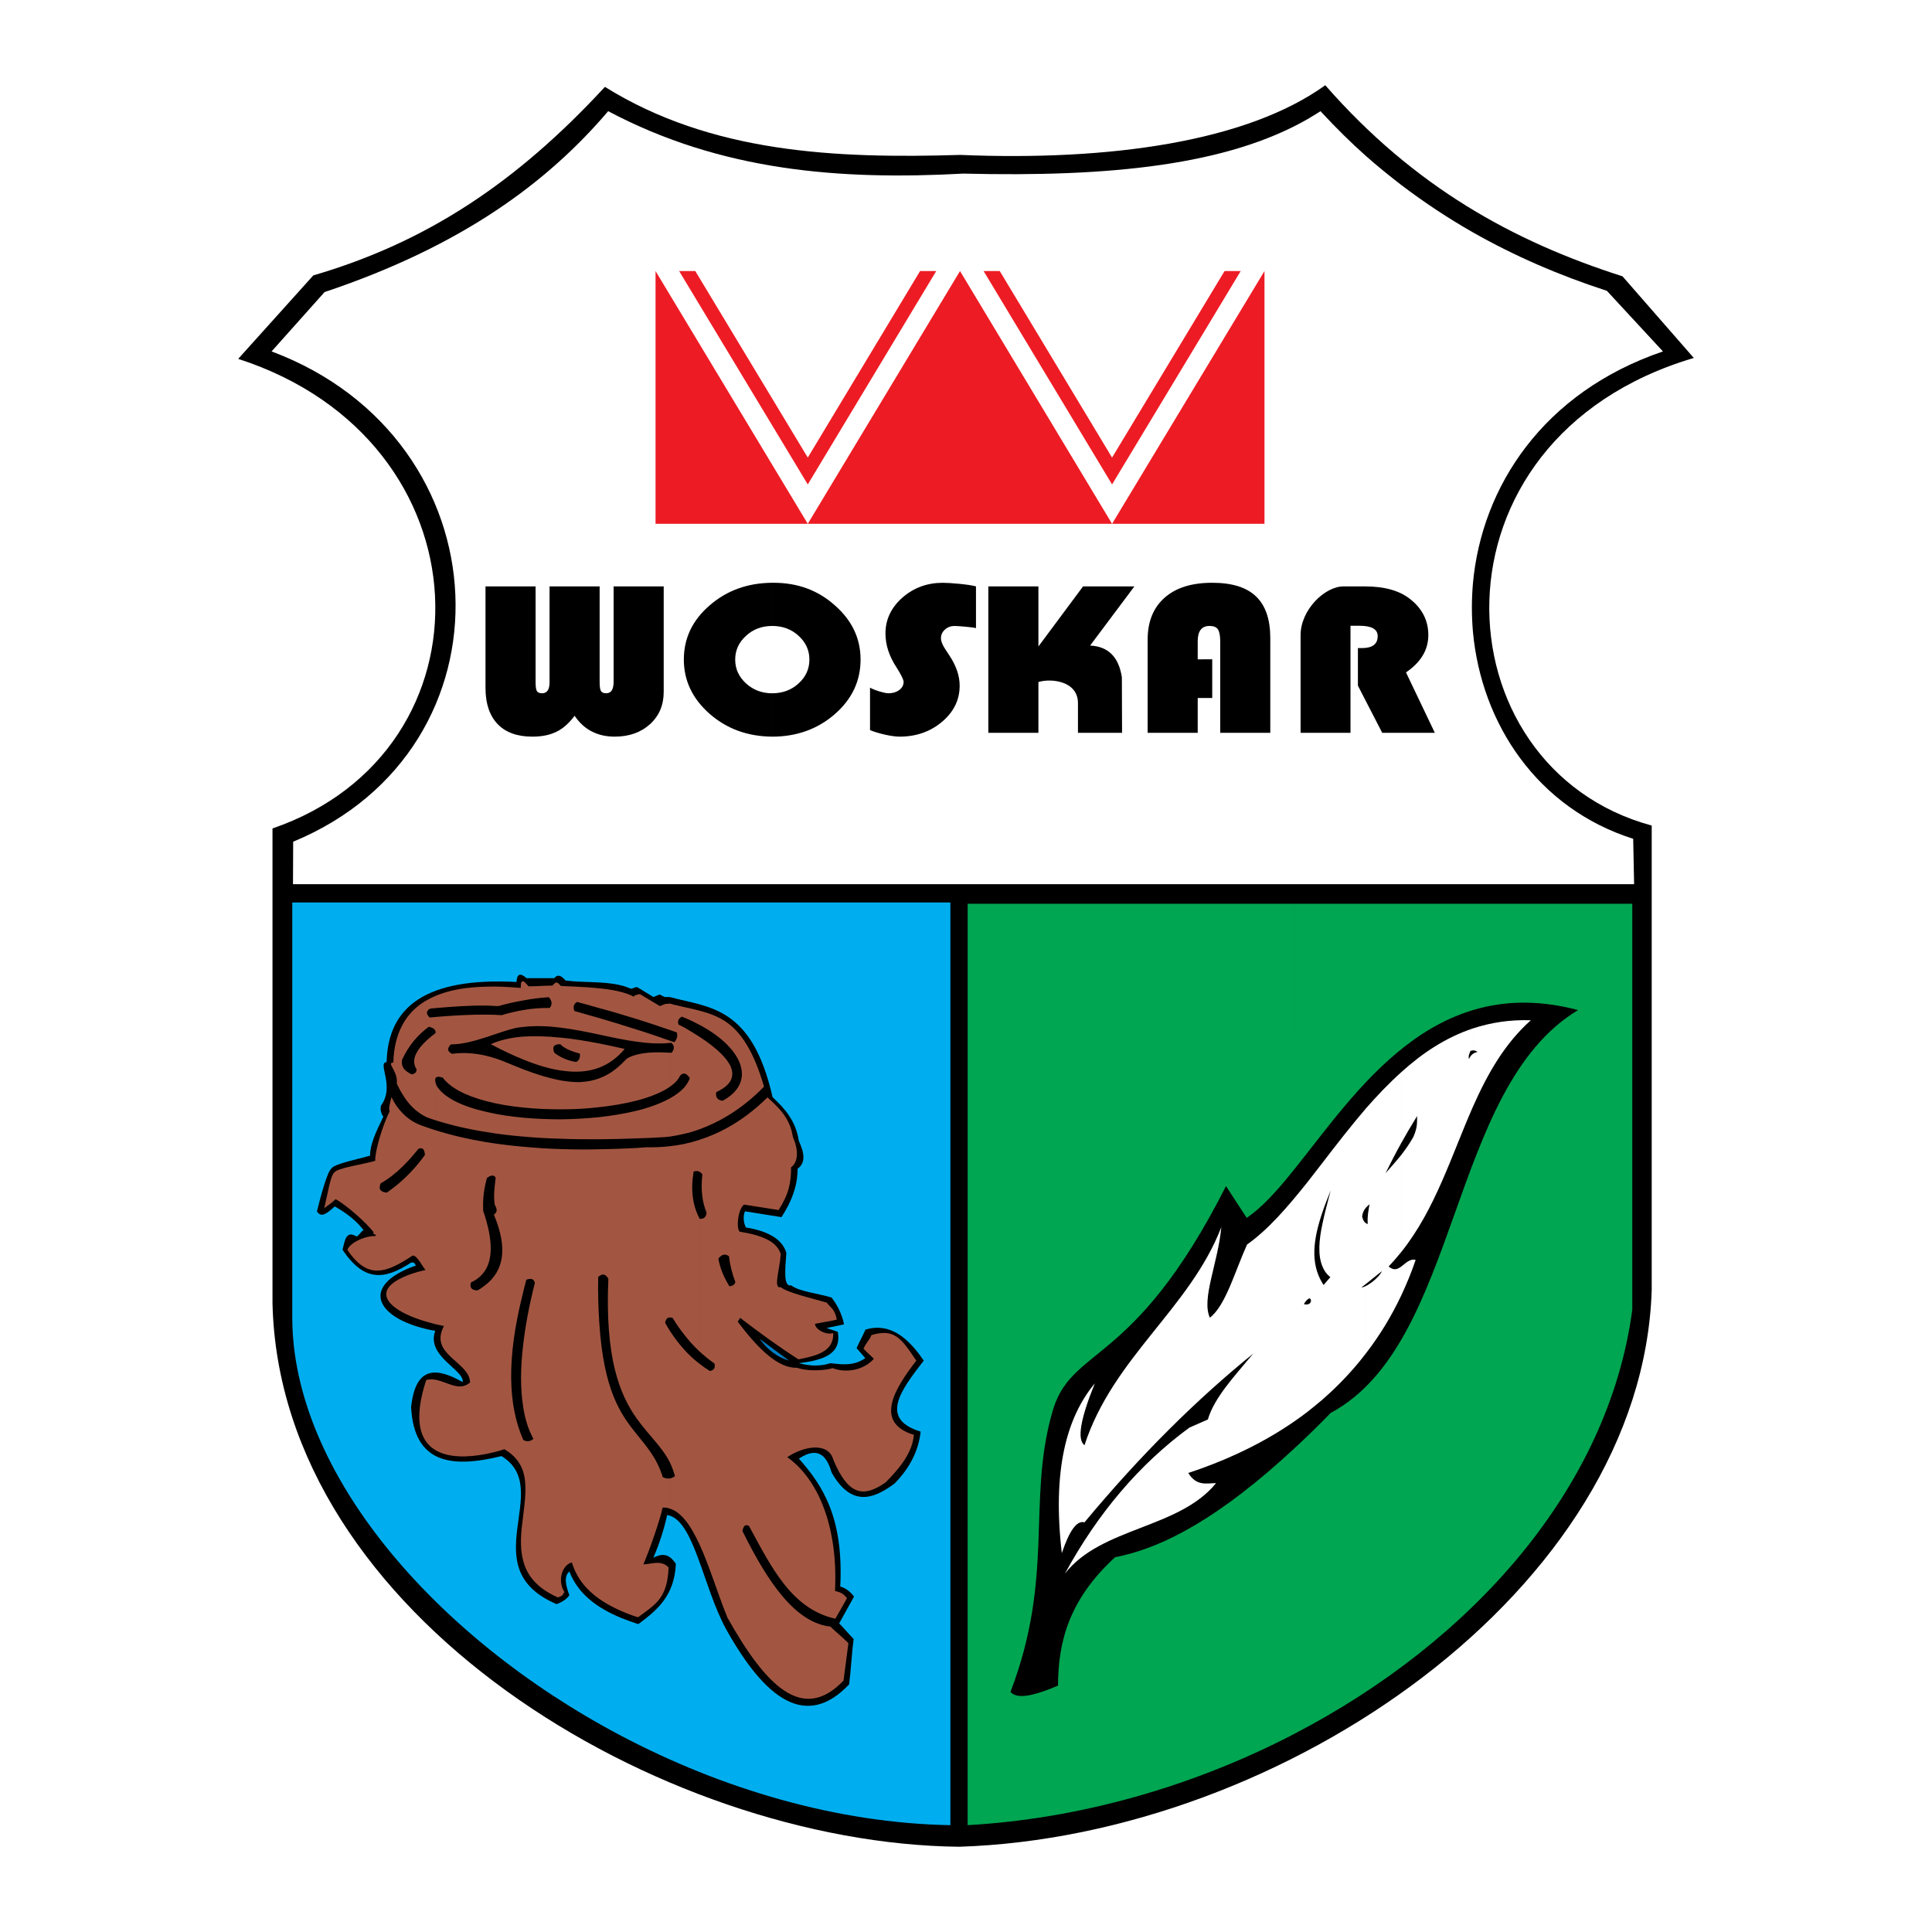 <?xml version="1.0" encoding="utf-8"?>
<!-- Generator: Adobe Illustrator 13.0.0, SVG Export Plug-In . SVG Version: 6.00 Build 14948)  -->
<!DOCTYPE svg PUBLIC "-//W3C//DTD SVG 1.0//EN" "http://www.w3.org/TR/2001/REC-SVG-20010904/DTD/svg10.dtd">
<svg version="1.0" id="Layer_1" xmlns="http://www.w3.org/2000/svg" xmlns:xlink="http://www.w3.org/1999/xlink" x="0px" y="0px"
	 width="192.756px" height="192.756px" viewBox="0 0 192.756 192.756" enable-background="new 0 0 192.756 192.756"
	 xml:space="preserve">
<g>
	<polygon fill-rule="evenodd" clip-rule="evenodd" fill="#FFFFFF" points="0,0 192.756,0 192.756,192.756 0,192.756 0,0 	"/>
	<path fill-rule="evenodd" clip-rule="evenodd" d="M23.765,35.804l7.495-8.328C42.484,24.2,51.481,18.28,60.352,8.667
		c10.609,6.607,23.01,7.168,35.447,6.789c14.827,0.616,28.549-1.285,36.424-6.952c8.907,10.174,18.81,15.605,29.653,19.063
		l7.115,8.146c-27.409,8.11-25.58,40.877-4.2,46.652v46.345c-0.941,29.834-36.769,54.51-69.101,55.541
		c-29.744-0.326-67.779-23.01-68.503-54.221V82.655C49.726,74.925,49.02,43.968,23.765,35.804L23.765,35.804z"/>
	<path fill-rule="evenodd" clip-rule="evenodd" fill="#00AEEF" d="M61.891,90.042h32.93v92.056
		c-11.315-0.199-22.792-3.604-32.93-8.961v-11.75c0.579,0.236,1.177,0.453,1.792,0.652c1.829-1.357,3.603-2.787,3.748-6.01
		c-0.742-1.16-1.503-0.979-2.245-0.617c0.615-1.43,1.068-2.842,1.375-4.254c2.662,0.381,3.548,7.115,5.884,11.387
		c3.946,7.08,8.02,9.994,12.274,5.504c0.2-1.574,0.235-2.932,0.453-4.525c-0.507-0.508-0.941-1.051-1.448-1.557
		c0.453-0.832,1.032-1.848,1.485-2.68c-0.453-0.578-0.905-0.869-1.376-0.996c0.344-6.824-1.72-10.064-4.127-12.762
		c1.738-1.16,2.733-0.508,3.258,1.375c1.901,3.35,4.037,2.789,6.264,1.123c1.557-1.557,2.426-3.332,2.625-5.195
		c-4.146-1.268-1.991-4.109,0.308-7.08c-1.593-2.371-3.458-3.818-5.812-3.096c-0.326,0.744-0.561,1.105-0.887,1.848
		c0.29,0.344,0.579,0.67,0.869,0.996c-1.159,0.814-2.335,0.633-3.494,0.506c-1.05,0.344-2.082,0.271-3.131,0
		c2.317-0.289,4.309-0.852,3.874-3.131c-0.362-0.127-0.743-0.254-1.123-0.381c0.58-0.109,1.177-0.234,1.756-0.361
		c-0.235-1.123-0.724-2.01-1.249-2.68c-1.466-0.436-3.258-0.598-4.019-1.213c-0.796,0.199-0.615-1.576-0.489-3.24
		c-0.398-1.359-1.81-2.174-4.037-2.535c-0.235-0.453-0.308-1.141-0.09-1.611c1.285,0.217,2.354,0.361,3.639,0.58
		c1.068-1.631,1.611-3.205,1.611-4.834c0.815-0.58,0.688-1.557,0.127-2.752c-0.308-2.027-1.413-3.258-2.625-4.381
		c-2.063-9.105-6.318-8.926-10.264-9.994c-0.163,0-0.344,0-0.507,0c-0.163-0.09-0.326-0.162-0.507-0.252
		c-0.199,0.09-0.417,0.162-0.615,0.252c-0.543-0.344-1.086-0.668-1.629-0.994c-0.217,0-0.417,0.162-0.634,0.162
		c-0.326-0.145-0.67-0.271-1.032-0.344V90.042L61.891,90.042z M29.16,90.042h32.731v8.255c-1.702-0.416-3.675-0.236-5.467-0.471
		c-0.38-0.453-0.76-0.688-1.123-0.236c-0.923,0-1.846,0-2.77,0c-0.633-0.561-0.959-0.434-0.995,0.381
		c-8.998-0.471-12.835,2.443-12.962,8.002c-0.978,0.018,0.869,2.408-0.561,4.326c-0.108,0.363,0.036,0.887,0.235,1.105
		c-0.743,1.539-1.34,2.805-1.322,3.893c-1.285,0.379-3.603,0.814-3.874,1.303c-0.398,0.307-1.05,2.715-1.43,4.254
		c0.435,0.707,1.032,0.182,1.774-0.488c1.159,0.65,2.154,1.412,2.879,2.371c-0.308,0.162-0.398,0.471-0.688,0.633
		c-1.068-0.633-1.159,0.326-1.413,1.322c2.155,3.205,4.164,3.023,6.826,1.285c0.47-0.09,0.344,0.217,0.525,0.271
		c-5.812,2.027-4.037,5.467,1.9,6.535c-0.941,2.535,2.933,3.893,2.734,5.105c-2.571-1.447-4.689-1.684-5.142,2.498
		c0.29,5.631,4.019,6.119,9.016,4.889c5.34,3.258-2.969,11.152,5.503,14.771c0.58-0.217,0.996-0.506,1.268-0.887
		c-0.344-0.959-0.58-1.865,0-2.371c0.887,2.264,2.77,3.621,5.087,4.598v11.75c-18.628-9.848-32.695-26.305-32.731-41.656V90.042
		L29.16,90.042z"/>
	<path fill-rule="evenodd" clip-rule="evenodd" fill="#00A651" d="M129.127,90.168h33.727v40.515
		c-2.407,17.922-16.094,33.148-33.727,42.309v-28.477c1.177-1.086,2.39-2.264,3.639-3.549c12.963-6.951,11.695-32.387,24.675-40.189
		c-14.501-3.856-22.141,8.219-28.313,15.895V90.168L129.127,90.168z M96.541,90.168h32.586v26.503
		c-1.647,2.064-3.204,3.801-4.743,4.834c-0.579-0.887-1.484-2.264-2.063-3.168c-9.378,18.502-15.605,15.785-17.397,22.791
		c-2.426,8.744,0.271,16.24-4.109,27.68c0.742,0.852,2.733,0.219,4.743-0.633c0.018-4.271,1.032-8.545,5.702-12.816
		c4.906-0.941,10.591-4.092,17.868-10.844v28.477c-10.047,5.23-21.362,8.473-32.586,9.105V90.168L96.541,90.168z"/>
	<path fill-rule="evenodd" clip-rule="evenodd" fill="#A25641" d="M72.518,111.367c1.322-0.777,2.553-1.773,3.711-2.951
		c-1.05-3.602-2.299-5.395-3.711-6.408v2.191c1.938,1.918,2.064,4.018,0,5.375V111.367L72.518,111.367z M72.518,161.242v-33.346
		c0.091,0.145,0.163,0.289,0.253,0.434c0.326-0.018,0.525-0.162,0.598-0.416c-0.326-0.852-0.543-1.701-0.633-2.57
		c-0.073-0.055-0.145-0.092-0.218-0.127v-12.672c1.431-0.779,2.788-1.811,4.055-3.061c1.141,1.051,2.245,2.047,2.535,3.965
		c0.525,1.141,0.598,2.463-0.181,3.006c0,1.574-0.235,2.697-1.249,4.271c-1.231-0.199-2.19-0.344-3.44-0.543
		c-0.597,0.436-0.814,2.264-0.452,2.697c2.136,0.344,3.729,0.941,4.109,2.244c-0.108,1.594-0.778,3.494,0,3.297
		c0.724,0.578,3.168,1.121,4.58,1.537c0.507,0.635,0.796,0.635,1.014,1.703c-0.562,0.127-1.611,0.307-2.173,0.416
		c0,0.578,1.159,1.158,1.811,0.922c0.09,1.92-1.811,2.281-3.458,2.627c-1.937-1.232-3.892-2.662-5.829-4.146
		c-0.072,0.127-0.145,0.254-0.235,0.381c2.082,2.787,4.091,4.688,5.92,4.598c1.122,0.398,2.806,0.271,3.566,0.037
		c1.123,0.469,2.969,0.324,4.092-0.924c-0.29-0.309-0.742-0.688-1.032-1.014c0.326-0.725,0.47-0.635,0.796-1.359
		c2.263-0.668,2.951,0.273,4.471,2.553c-2.208,2.844-4.218,6.191-0.235,7.404c-0.181,1.793-1.34,3.24-2.824,4.744
		c-2.372,1.666-3.802,1.086-5.214-2.244c-0.489-1.811-2.933-1.395-4.599-0.273c2.987,2.102,5.087,6.789,4.762,13.344
		c0.434,0.127,0.76,0.162,1.195,0.723c-0.308,0.562-0.761,1.359-1.159,2.047c-4.381-0.959-6.426-5.215-8.617-9.252
		c-0.344-0.197-0.562-0.035-0.652,0.508c2.535,5.123,5.286,9.178,8.834,9.541c0,0.018-0.018,0.018-0.018,0.035
		c0.489,0.471,1.285,1.123,1.756,1.611c-0.199,1.521-0.29,2.209-0.489,3.73c-4.091,4.309-7.802,0.471-11.604-6.318
		C72.554,161.314,72.536,161.279,72.518,161.242L72.518,161.242z M72.518,108.289v-2.516
		C73.169,106.643,73.314,107.529,72.518,108.289L72.518,108.289z M69.784,112.67c0.941-0.344,1.865-0.777,2.733-1.303v-1.793
		c-0.145,0.092-0.289,0.182-0.435,0.254c-0.615-0.09-0.706-0.506-0.615-0.869c0.453-0.217,0.796-0.434,1.05-0.67v-2.516
		c-0.615-0.814-1.647-1.629-2.733-2.336V112.67L69.784,112.67z M72.518,102.008v2.191c-0.688-0.689-1.611-1.357-2.733-1.955v-1.412
		C70.744,101.084,71.667,101.41,72.518,102.008L72.518,102.008z M72.518,112.545v12.672c-0.289-0.109-0.579,0-0.851,0.361
		c0.181,0.924,0.489,1.666,0.851,2.318v33.346c-0.905-2.227-1.738-4.996-2.733-7.168v-18.014c0.344,0.271,0.688,0.508,1.032,0.725
		c0.417-0.072,0.562-0.309,0.471-0.742c-0.543-0.381-1.032-0.779-1.502-1.213v-13.27c0,0,0.018,0.018,0.018,0.035
		c0.417,0.037,0.652-0.162,0.688-0.615c-0.453-1.086-0.579-2.354-0.417-3.801c-0.09-0.146-0.199-0.219-0.29-0.273v-3.186
		C70.726,113.414,71.631,113.033,72.518,112.545L72.518,112.545z M68.245,113.123c0.525-0.107,1.032-0.271,1.539-0.453v-9.232
		c-0.525-0.344-1.05-0.65-1.539-0.941v4.617c0.181-0.018,0.38,0.145,0.58,0.453c-0.108,0.344-0.326,0.65-0.58,0.959V113.123
		L68.245,113.123z M69.784,100.832c-0.507-0.127-1.014-0.254-1.539-0.363v1.051c0.543,0.217,1.068,0.471,1.539,0.725V100.832
		L69.784,100.832z M69.784,113.721v3.186c-0.199-0.107-0.398-0.072-0.579-0.018c-0.308,1.811-0.109,3.35,0.579,4.672v13.27
		c-0.561-0.525-1.068-1.086-1.539-1.703v-18.99C68.752,114.029,69.277,113.883,69.784,113.721L69.784,113.721z M69.784,136.061
		c-0.543-0.416-1.05-0.887-1.539-1.43v16.891c0.562,0.633,1.068,1.539,1.539,2.553V136.061L69.784,136.061z M66.852,113.395
		c0.471-0.072,0.941-0.162,1.394-0.271v-4.598c-0.362,0.381-0.833,0.742-1.394,1.049V113.395L66.852,113.395z M68.245,100.469
		c-0.29-0.055-0.561-0.127-0.851-0.199c-0.163,0-0.38-0.127-0.543-0.127l0,0v2.625c0.217,0.074,0.452,0.164,0.67,0.236
		c0.108,0.326,0.036,0.652-0.236,0.977c-0.145-0.053-0.29-0.107-0.434-0.145v0.219c0.036,0,0.072-0.02,0.108-0.02
		c0.344,0.254,0.362,0.598,0.054,0.996c-0.054,0-0.108,0-0.163,0v3.385c0.471-0.326,0.814-0.688,0.996-1.086
		c0.126-0.145,0.253-0.217,0.398-0.217v-4.617c-0.181-0.09-0.362-0.18-0.543-0.271c-0.127-0.324-0.018-0.598,0.326-0.797
		c0.072,0.037,0.145,0.055,0.217,0.092V100.469L68.245,100.469z M68.245,114.137v18.99c-0.416-0.523-0.796-1.066-1.14-1.646
		c-0.091-0.037-0.181-0.037-0.253-0.037v-17.088C67.322,114.301,67.775,114.229,68.245,114.137L68.245,114.137z M68.245,134.631
		c-0.488-0.543-0.959-1.158-1.394-1.828v13.143c0.199,0.416,0.362,0.852,0.489,1.34c-0.163,0.107-0.326,0.182-0.489,0.217v3.023
		c0.507,0.162,0.959,0.506,1.394,0.996V134.631L68.245,134.631z M63.502,113.576c0.923-0.018,1.865-0.072,2.824-0.127
		c0.181-0.018,0.344-0.035,0.525-0.055v-3.82c-0.905,0.508-2.046,0.924-3.349,1.25V113.576L63.502,113.576z M66.852,100.143
		c-0.163-0.072-0.254,0.072-0.417,0c-0.199,0.072-0.398,0.164-0.598,0.236c-0.525-0.309-1.466-0.887-1.991-1.195
		c-0.072,0-0.217,0.037-0.344,0.072v2.408c1.122,0.344,2.245,0.725,3.349,1.104V100.143L66.852,100.143z M66.852,103.836v0.219
		c-1.086,0.107-2.209,0.035-3.349-0.127v-1.213C64.625,103.059,65.729,103.438,66.852,103.836L66.852,103.836z M66.852,105.031
		v3.385c-0.797,0.562-1.956,1.033-3.349,1.395v-4.58C64.498,104.959,65.656,104.959,66.852,105.031L66.852,105.031z M66.852,114.355
		v17.088c-0.272-0.018-0.435,0.182-0.489,0.543c0.163,0.291,0.326,0.562,0.489,0.816v13.143c-0.797-1.611-2.118-2.717-3.349-4.453
		v-26.957c0.326-0.018,0.652-0.055,0.996-0.072C65.294,114.48,66.091,114.445,66.852,114.355L66.852,114.355z M66.852,147.502
		c-0.236,0.035-0.489,0-0.724-0.127c-0.616-1.955-1.611-3.041-2.625-4.309v18.248c0.054,0,0.108,0.018,0.163,0.037
		c1.756-1.305,2.915-1.883,3.042-4.961c-0.706-0.797-1.811-0.326-2.517-0.309c0.58-1.357,1.629-4.309,1.919-5.666
		c0.272-0.018,0.507,0.02,0.743,0.109V147.502L66.852,147.502z M59.791,113.666c1.195-0.018,2.426-0.035,3.711-0.09v-2.752
		c-1.141,0.271-2.408,0.488-3.711,0.633V113.666L59.791,113.666z M63.502,99.256c-0.236,0.092-0.471,0.217-0.199,0.217
		c-0.887-0.488-2.191-0.742-3.512-0.869v1.975c1.231,0.326,2.48,0.705,3.711,1.086V99.256L63.502,99.256z M63.502,102.715v1.213
		c-1.213-0.164-2.462-0.436-3.711-0.707v-1.646C61.022,101.936,62.271,102.316,63.502,102.715L63.502,102.715z M63.502,105.23v4.58
		c-1.123,0.289-2.39,0.508-3.711,0.652v-2.879c1.195-0.436,1.991-1.178,2.734-1.955C62.814,105.447,63.158,105.32,63.502,105.23
		L63.502,105.23z M63.502,114.535v26.957c-1.684-2.391-3.15-6.012-2.806-13.904c-0.308-0.543-0.616-0.488-0.905-0.271v-12.654
		C60.986,114.645,62.217,114.607,63.502,114.535L63.502,114.535z M63.502,143.066c-1.593-1.973-3.277-4.344-3.711-11.098v27.555
		c1.086,0.76,2.372,1.34,3.711,1.791V143.066L63.502,143.066z M59.791,106.516c1.032-0.398,1.847-1.051,2.534-1.865
		c-0.869-0.199-1.72-0.379-2.534-0.543V106.516L59.791,106.516z M55.971,113.611c1.213,0.055,2.48,0.055,3.82,0.055v-2.209
		c-1.25,0.127-2.535,0.199-3.82,0.219V113.611L55.971,113.611z M59.791,98.604c-1.376-0.145-2.77-0.18-3.82-0.234v4.164
		c1.285,0.162,2.553,0.416,3.82,0.688v-1.646c-0.833-0.236-1.666-0.471-2.48-0.707c-0.163-0.416-0.073-0.725,0.271-0.904
		c0.742,0.199,1.466,0.398,2.208,0.615V98.604L59.791,98.604z M59.791,104.107v2.408c-1.032,0.398-2.281,0.525-3.82,0.289v-1.34
		c0.453,0.236,0.959,0.418,1.539,0.49c0.236-0.164,0.398-0.398,0.344-0.834c-0.724-0.199-1.412-0.434-1.883-0.869v-0.723
		C57.166,103.637,58.451,103.855,59.791,104.107L59.791,104.107z M59.791,107.584v2.879c-1.231,0.145-2.535,0.217-3.82,0.217v-2.879
		c0.634,0.109,1.231,0.164,1.829,0.164C58.578,107.928,59.23,107.801,59.791,107.584L59.791,107.584z M59.791,114.662v12.654
		c-0.036,0.018-0.072,0.055-0.108,0.072c-0.037,1.721,0.018,3.24,0.108,4.58v27.555c-1.285-0.906-2.263-2.064-2.733-3.639
		c-0.598,0.145-1.032,0.814-1.086,1.574v-42.814C57.184,114.68,58.451,114.699,59.791,114.662L59.791,114.662z M55.971,159.252
		c0.199-0.092,0.163-0.146,0.344-0.418c-0.217-0.326-0.326-0.705-0.344-1.049V159.252L55.971,159.252z M52.188,113.395
		c1.195,0.109,2.462,0.182,3.784,0.217v-1.936c-1.286,0-2.571-0.055-3.784-0.164V113.395L52.188,113.395z M55.971,98.369h-0.018
		c-0.362-0.434-0.471-0.471-0.833-0.037c-0.887,0-1.521,0.074-2.39,0.074c-0.271-0.326-0.435-0.49-0.543-0.508v1.92
		c0.851-0.164,1.702-0.273,2.571-0.326c0.326,0.361,0.362,0.723,0.09,1.068c-0.887,0-1.774,0.053-2.661,0.217v1.684
		c1.25-0.145,2.517-0.092,3.784,0.072V98.369L55.971,98.369z M55.971,103.529v0.723c-0.018-0.035-0.054-0.053-0.072-0.072
		c-0.797,0-0.76,0.398-0.598,0.852c0.217,0.162,0.435,0.309,0.67,0.434v1.34c-1.104-0.162-2.354-0.523-3.784-1.104v-2.281
		C53.328,103.348,54.595,103.385,55.971,103.529L55.971,103.529z M55.971,107.801c-1.231-0.234-2.516-0.633-3.784-1.123v3.82
		c1.213,0.127,2.498,0.182,3.784,0.182V107.801L55.971,107.801z M55.971,114.645v42.814c0,0.107,0,0.217,0,0.326v1.467
		c-0.072,0.035-0.163,0.072-0.308,0.125c-2.154-0.959-3.114-2.244-3.476-3.711v-4.363c0.199-1.609,0.417-3.186,0-4.506v-3.188
		c0,0.018,0,0.037,0,0.037c0.344,0.217,0.688,0.199,1.032-0.092c-0.507-0.922-0.851-2.008-1.032-3.258v-6.064
		c0.217-1.883,0.598-3.965,1.177-6.229c-0.127-0.506-0.471-0.451-0.851-0.326c-0.109,0.436-0.236,0.869-0.326,1.287v-14.557
		C53.382,114.518,54.65,114.607,55.971,114.645L55.971,114.645z M51.952,98.568c-1.231-0.109-2.371-0.162-3.421-0.127v1.883
		c0.398,0.018,0.796,0.037,1.195,0.055c0.814-0.236,1.629-0.416,2.462-0.561v-1.92C52.006,97.863,51.952,98.115,51.952,98.568
		L51.952,98.568z M48.531,112.943c1.141,0.199,2.372,0.344,3.657,0.451v-1.883c-1.303-0.127-2.553-0.307-3.657-0.578V112.943
		L48.531,112.943z M52.188,100.777v1.684c-0.235,0.018-0.471,0.055-0.706,0.09c-1.032,0.254-2.009,0.615-2.951,0.924v-2.244
		c0.507,0,1.032,0.018,1.521,0.053C50.757,101.066,51.463,100.904,52.188,100.777L52.188,100.777z M52.188,103.42
		c-1.231,0.109-2.317,0.344-3.222,0.76c1.176,0.617,2.227,1.123,3.222,1.521V103.42L52.188,103.42z M52.188,106.678v3.82
		c-1.303-0.127-2.553-0.344-3.657-0.633v-4.525c0.724,0.18,1.43,0.416,2.136,0.723C51.174,106.262,51.681,106.479,52.188,106.678
		L52.188,106.678z M52.188,114.408v14.557c-1.702,6.68-1.466,11.314,0,14.645v3.188c-0.29-0.869-0.851-1.611-1.865-2.209
		c-0.597,0.199-1.195,0.344-1.792,0.471v-16.928c1.629-1.357,2.208-3.457,0.742-6.951c0.344-0.217,0.362-0.525,0.09-0.979
		c-0.145-0.904-0.018-1.809,0.091-2.697c-0.163-0.307-0.471-0.289-0.887,0.037c-0.018,0.072-0.018,0.127-0.036,0.182v-3.766
		C49.689,114.137,50.902,114.301,52.188,114.408L52.188,114.408z M52.188,134.232c-0.271,2.316-0.271,4.344,0,6.064V134.232
		L52.188,134.232z M52.188,151.303v4.363C51.826,154.291,51.988,152.789,52.188,151.303L52.188,151.303z M48.531,126.539
		c0.543-1.051,0.597-2.553,0-4.707V126.539L48.531,126.539z M48.531,98.441c-2.028,0.037-3.729,0.344-5.087,0.924v1.213
		c1.702-0.145,3.386-0.271,5.087-0.254V98.441L48.531,98.441z M43.443,111.766c1.539,0.488,3.223,0.887,5.087,1.178v-2.01
		c-2.426-0.543-4.272-1.432-4.979-2.625c-0.054-0.145-0.09-0.254-0.109-0.363V111.766L43.443,111.766z M48.531,101.23v2.244
		c-1.195,0.381-2.372,0.725-3.548,0.725c-0.29,0.307-0.471,0.633,0.108,0.941c1.195-0.164,2.336-0.055,3.44,0.199v4.525
		c-2.01-0.525-3.584-1.305-4.363-2.354c-0.417-0.127-0.652-0.109-0.725,0.09v-4.525c0-0.018,0.019-0.018,0.019-0.018
		c0-0.072,0-0.127-0.019-0.182v-1.412C45.182,101.32,46.901,101.211,48.531,101.23L48.531,101.23z M48.531,113.957v3.766
		c-0.308,1.158-0.362,2.135-0.326,3.076c0.126,0.363,0.235,0.707,0.326,1.033v4.707c-0.344,0.633-0.869,1.104-1.539,1.41
		c-0.163,0.508,0.054,0.779,0.651,0.797c0.326-0.18,0.615-0.398,0.887-0.615v16.928c-1.955,0.379-3.82,0.379-5.087-0.381v-7.023
		c1.195,0.217,2.408,1.213,3.458,0.271c-0.054-2.082-4.146-2.771-2.607-5.631c-0.29-0.055-0.579-0.127-0.851-0.182v-19.352
		C44.982,113.25,46.684,113.648,48.531,113.957L48.531,113.957z M43.443,99.365c-1.502,0.633-2.606,1.594-3.294,2.896v3.402
		c0.615-1.32,1.502-2.389,2.625-3.221c0.38,0.072,0.597,0.217,0.669,0.434v-1.412c-0.199,0.018-0.398,0.037-0.579,0.055
		c-0.271-0.289-0.453-0.58,0.036-0.887c0.181-0.02,0.362-0.037,0.543-0.055V99.365L43.443,99.365z M40.149,109.158v-2.824
		c0.126,0.398,0.489,0.635,0.905,0.852c0.344-0.037,0.525-0.217,0.507-0.508c-0.597-0.904-0.126-2.082,1.883-3.602v4.525
		c-0.036,0.09-0.036,0.199,0,0.344v3.82c-0.289-0.09-0.579-0.182-0.851-0.289C41.488,110.951,40.728,110.137,40.149,109.158
		L40.149,109.158z M43.443,112.762c-0.416-0.127-0.833-0.271-1.231-0.416c-0.814-0.271-1.502-0.707-2.063-1.305v5.359
		c0.543-0.525,1.068-1.123,1.593-1.773c0.398-0.182,0.616,0.018,0.652,0.596c-0.652,0.924-1.394,1.758-2.245,2.535v8.146
		c0.326-0.182,0.651-0.398,1.014-0.633c0.453-0.092,1.123,1.357,1.303,1.43c-0.959,0.217-1.738,0.471-2.317,0.76v3.459
		c0.814,0.451,1.937,0.85,3.294,1.193V112.762L43.443,112.762z M43.443,137.654v7.023c-1.575-0.941-2.208-3.041-0.923-6.988
		C42.828,137.6,43.136,137.6,43.443,137.654L43.443,137.654z M40.149,102.262c-0.562,1.031-0.869,2.281-0.905,3.748
		c-0.742,0.018,0.489,0.832,0.344,2.1c0.181,0.361,0.344,0.725,0.562,1.049v-2.824c-0.073-0.18-0.073-0.379-0.036-0.633
		c0.018-0.018,0.018-0.037,0.036-0.037V102.262L40.149,102.262z M40.149,111.041v5.359c-0.706,0.688-1.431,1.248-2.172,1.666
		c-0.235,0.561-0.037,0.867,0.615,0.922c0.543-0.379,1.068-0.795,1.557-1.23v8.146c-2.064,1.195-3.711,1.449-5.485-1.195
		c0.126-0.578,1.539-1.393,2.77-1.393c0.271-0.164-0.435-0.199-0.145-0.363c-0.688-0.904-2.68-2.697-3.802-3.312
		c-0.706,0.652-0.598,0.471-1.141,0.904c0.362-1.484,0.616-3.24,0.996-3.547c0.272-0.471,2.842-0.814,4.091-1.178
		c-0.018-1.049,0.725-3.494,1.448-4.959c-0.145-0.182,0.037-0.924,0.181-1.395C39.353,110.082,39.714,110.607,40.149,111.041
		L40.149,111.041z M40.149,127.461v3.459C38.139,129.832,37.868,128.512,40.149,127.461L40.149,127.461z"/>
	<path fill-rule="evenodd" clip-rule="evenodd" fill="#007DC5" d="M78.727,135.752c-1.176-0.344-2.154-1.086-2.933-2.172
		L78.727,135.752L78.727,135.752z"/>
	<path fill-rule="evenodd" clip-rule="evenodd" fill="#FFFFFF" d="M146.959,110.408c1.448-3.26,3.15-6.281,5.775-8.617
		c-2.101-0.072-4.001,0.234-5.775,0.814v2.191c0.181,0,0.326,0.053,0.452,0.162c-0.181,0.035-0.325,0.09-0.452,0.182V110.408
		L146.959,110.408z M146.959,88.213V63.068c0.851,9.142,6.409,17.578,15.985,20.62l0.091,4.526H146.959L146.959,88.213z
		 M146.959,58.162V23.186c4.109,2.335,8.563,4.273,13.36,5.83l5.594,6.046C153.911,39.153,147.846,48.585,146.959,58.162
		L146.959,58.162z M139.809,129.236c0.524-1.123,1.014-2.301,1.43-3.531c-0.562-0.162-0.978,0.326-1.43,0.652V129.236
		L139.809,129.236z M139.809,124.908c3.385-4.236,4.996-9.611,7.15-14.5v-5.268c-0.181,0.127-0.308,0.307-0.398,0.523
		c-0.036-0.145-0.091-0.271,0.145-0.814c0.091-0.035,0.182-0.035,0.254-0.053v-2.191c-2.679,0.887-5.033,2.443-7.15,4.363v7.061
		c0.47-0.852,0.995-1.738,1.574-2.68c-0.018,0.598,0.073,1.086-0.38,2.1c-0.38,0.67-0.778,1.23-1.194,1.773V124.908L139.809,124.908
		z M146.959,23.186v34.976c-0.145,1.647-0.145,3.277,0,4.906v25.146h-7.15V18.461C142.053,20.163,144.442,21.755,146.959,23.186
		L146.959,23.186z M136.26,135.047c1.376-1.773,2.553-3.711,3.549-5.811v-2.879c-0.381,0.289-0.761,0.434-1.268,0
		c0.452-0.471,0.869-0.959,1.268-1.449v-9.686c-0.525,0.652-1.051,1.232-1.575,1.83c0.488-0.996,0.995-1.975,1.575-3.023v-7.061
		c-1.25,1.121-2.426,2.354-3.549,3.639v9.902c0.108-0.127,0.235-0.234,0.381-0.361c-0.109,0.615-0.236,1.193-0.182,1.973
		c-0.072-0.018-0.145-0.055-0.199-0.092v6.084c0.543-0.416,1.086-0.887,1.611-1.285c-0.163,0.361-0.525,0.725-0.978,1.086
		c-0.235,0.162-0.435,0.309-0.634,0.398V135.047L136.26,135.047z M139.809,18.461v69.752h-3.549V15.546
		C137.4,16.56,138.596,17.52,139.809,18.461L139.809,18.461z M131.951,139.627c1.594-1.395,3.041-2.914,4.309-4.58v-6.734
		c-0.145,0.072-0.29,0.127-0.435,0.127c0.145-0.092,0.29-0.217,0.435-0.326v-6.084c-0.199-0.145-0.29-0.361-0.362-0.668
		c0.055-0.381,0.182-0.635,0.362-0.852v-9.902c-1.503,1.756-2.933,3.602-4.309,5.395v4.906c0.235-0.707,0.525-1.412,0.814-2.137
		c-0.289,1.105-0.597,2.209-0.814,3.277v4.326c0.163,0.416,0.416,0.76,0.778,1.051c-0.235,0.252-0.452,0.523-0.67,0.777
		c-0.036-0.055-0.072-0.107-0.108-0.162V139.627L131.951,139.627z M136.26,15.546v72.667h-4.309V11.31
		C133.327,12.794,134.757,14.206,136.26,15.546L136.26,15.546z M130.449,140.857c0.506-0.398,1.014-0.814,1.502-1.23v-11.586
		c-1.268-2.047-0.905-4.49,0-7.133v-4.906c-0.507,0.652-1.014,1.303-1.502,1.938v11.713c0.072-0.072,0.162-0.109,0.253-0.109
		c0.127,0.145,0.127,0.309,0,0.471c-0.072,0.072-0.163,0.109-0.253,0.127V140.857L130.449,140.857z M131.951,11.31v76.903h-1.502
		V11.889c0.434-0.253,0.868-0.525,1.303-0.796C131.807,11.165,131.879,11.238,131.951,11.31L131.951,11.31z M131.951,122.049v4.326
		C131.463,125.252,131.589,123.715,131.951,122.049L131.951,122.049z M106.244,157.006c3.603-4.652,11.387-4.471,15.08-9.033
		c-0.923,0-1.937,0.344-2.77-1.014c4.599-1.521,8.563-3.549,11.895-6.102v-10.717c-0.127,0.018-0.235,0.018-0.362-0.037
		c0.108-0.18,0.235-0.344,0.362-0.451v-11.713c-1.992,2.498-3.929,4.742-6.029,6.227c-1.194,2.625-2.136,6.102-3.711,7.297
		c-0.869-1.883,0.814-5.432,1.141-9.033c-3.132,8.127-10.79,12.979-13.65,21.76c-0.76-0.562-0.416-2.607,1.032-6.174
		c-2.896,3.477-4.236,8.834-3.295,16.945c0.761-2.264,1.503-3.295,2.263-3.078c5.612-6.752,11.225-12.293,16.837-16.836
		c-1.811,2.189-3.893,4.381-4.526,6.572l-1.847,0.814C113.703,146.072,109.558,150.924,106.244,157.006L106.244,157.006z
		 M130.449,11.889v76.324H29.232l0.018-4.236c22.557-9.323,21.308-40.135-2.154-48.916l5.286-5.92
		c13.777-4.616,22.285-10.989,28.296-18.049c11.296,5.992,23.172,6.897,35.428,6.228C110.824,17.683,122.447,16.469,130.449,11.889
		L130.449,11.889z"/>
	<polygon fill-rule="evenodd" clip-rule="evenodd" fill="#ED1C24" points="126.158,27.042 110.951,52.26 95.781,52.26 80.592,52.26 
		65.403,52.26 65.403,27.042 80.592,52.26 95.781,27.042 110.951,52.26 126.158,52.26 126.158,27.042 	"/>
	<polygon fill-rule="evenodd" clip-rule="evenodd" fill="#ED1C24" points="67.757,27.042 69.368,27.042 80.592,45.652 
		91.798,27.042 93.409,27.042 80.592,48.332 67.757,27.042 	"/>
	<polygon fill-rule="evenodd" clip-rule="evenodd" fill="#ED1C24" points="110.951,45.652 122.176,27.042 123.787,27.042 
		110.951,48.332 98.134,27.042 99.745,27.042 110.951,45.652 	"/>
	<path fill-rule="evenodd" clip-rule="evenodd" d="M66.218,58.505v10.518c0,1.322-0.453,2.39-1.358,3.223
		c-0.923,0.833-2.1,1.249-3.53,1.249c-1.738,0-3.078-0.706-4.001-2.082c-0.562,0.743-1.159,1.286-1.811,1.593
		c-0.652,0.326-1.448,0.489-2.408,0.489c-1.502,0-2.661-0.417-3.458-1.249c-0.797-0.833-1.213-2.028-1.213-3.584V58.505h4.997v9.504
		c0,0.471,0.036,0.778,0.126,0.941c0.09,0.145,0.271,0.217,0.525,0.217c0.489,0,0.742-0.362,0.742-1.086v-9.577h4.997v9.504
		c0,0.471,0.037,0.778,0.127,0.923c0.09,0.163,0.271,0.235,0.525,0.235c0.507,0,0.742-0.38,0.742-1.159v-9.504H66.218L66.218,58.505
		z"/>
	<path fill-rule="evenodd" clip-rule="evenodd" d="M77.188,58.144c2.39,0,4.417,0.742,6.119,2.263
		c1.702,1.502,2.552,3.294,2.552,5.395c0,2.136-0.851,3.946-2.57,5.449c-1.702,1.484-3.802,2.245-6.246,2.245l0,0v-4.327l0,0
		c1.032,0,1.918-0.326,2.625-0.978c0.725-0.652,1.086-1.448,1.086-2.39c0-0.923-0.362-1.72-1.086-2.372
		c-0.706-0.652-1.593-0.978-2.625-0.978l0,0v-4.309C77.098,58.144,77.152,58.144,77.188,58.144L77.188,58.144z M77.044,73.495
		c-2.426-0.018-4.508-0.76-6.228-2.263c-1.72-1.503-2.589-3.313-2.589-5.431c0-2.136,0.869-3.946,2.607-5.431
		c1.702-1.466,3.766-2.208,6.21-2.227v4.309c-1.032,0-1.901,0.326-2.607,0.978c-0.724,0.652-1.086,1.448-1.086,2.372
		c0,0.941,0.362,1.72,1.086,2.39c0.724,0.652,1.593,0.978,2.607,0.978V73.495L77.044,73.495z"/>
	<path fill-rule="evenodd" clip-rule="evenodd" d="M97.374,58.505v4.164c-0.362-0.108-1.919-0.217-2.118-0.217
		c-0.38,0-0.706,0.109-0.978,0.362c-0.272,0.235-0.398,0.525-0.398,0.869c0,0.29,0.145,0.67,0.453,1.123l0.38,0.579
		c0.688,1.032,1.032,2.046,1.032,3.023c0,1.412-0.58,2.607-1.756,3.603c-1.158,0.978-2.571,1.484-4.236,1.484
		c-0.797,0-2.172-0.326-2.951-0.652v-4.236c0.471,0.271,1.466,0.562,1.829,0.562c0.435,0,0.796-0.109,1.086-0.326
		c0.29-0.217,0.435-0.489,0.435-0.815c0-0.217-0.235-0.688-0.688-1.412c-0.76-1.14-1.122-2.281-1.122-3.421
		c0-1.376,0.561-2.571,1.684-3.566c1.14-0.996,2.48-1.484,4.037-1.484C94.749,58.144,96.704,58.306,97.374,58.505L97.374,58.505z"/>
	<path fill-rule="evenodd" clip-rule="evenodd" d="M120.944,65.783v3.856h-1.448v3.476H114.5v-9.288c0-1.792,0.561-3.204,1.701-4.2
		c1.123-0.996,2.716-1.484,4.743-1.484c1.974,0,3.422,0.453,4.363,1.357c0.959,0.906,1.43,2.299,1.43,4.182v9.432h-4.996v-9.143
		c0-0.579-0.091-0.978-0.235-1.195c-0.163-0.217-0.435-0.326-0.833-0.326c-0.778,0-1.177,0.507-1.177,1.521v1.81H120.944
		L120.944,65.783z"/>
	<path fill-rule="evenodd" clip-rule="evenodd" d="M134.739,62.434v10.681h-4.979v-9.74c0-2.516,2.39-4.87,4.291-4.87h2.117
		c1.955,0,3.458,0.417,4.526,1.267c1.194,0.941,1.811,2.136,1.811,3.585c0,1.484-0.742,2.715-2.228,3.729l2.879,6.029h-5.25
		l-2.426-4.707v-3.748h0.398c1.05,0,1.575-0.398,1.575-1.195c0-0.688-0.598-1.032-1.811-1.032H134.739L134.739,62.434z"/>
	<path fill-rule="evenodd" clip-rule="evenodd" d="M113.178,58.505l-4.417,5.902c1.811,0.09,2.86,1.141,3.168,3.168l0.019,5.54
		h-4.399v-2.951c0-2.263-2.733-2.499-3.946-2.118c0,0,0,3.802,0,5.069h-4.997v-14.61h4.997v5.992l4.453-5.992H113.178
		L113.178,58.505z"/>
</g>
</svg>
